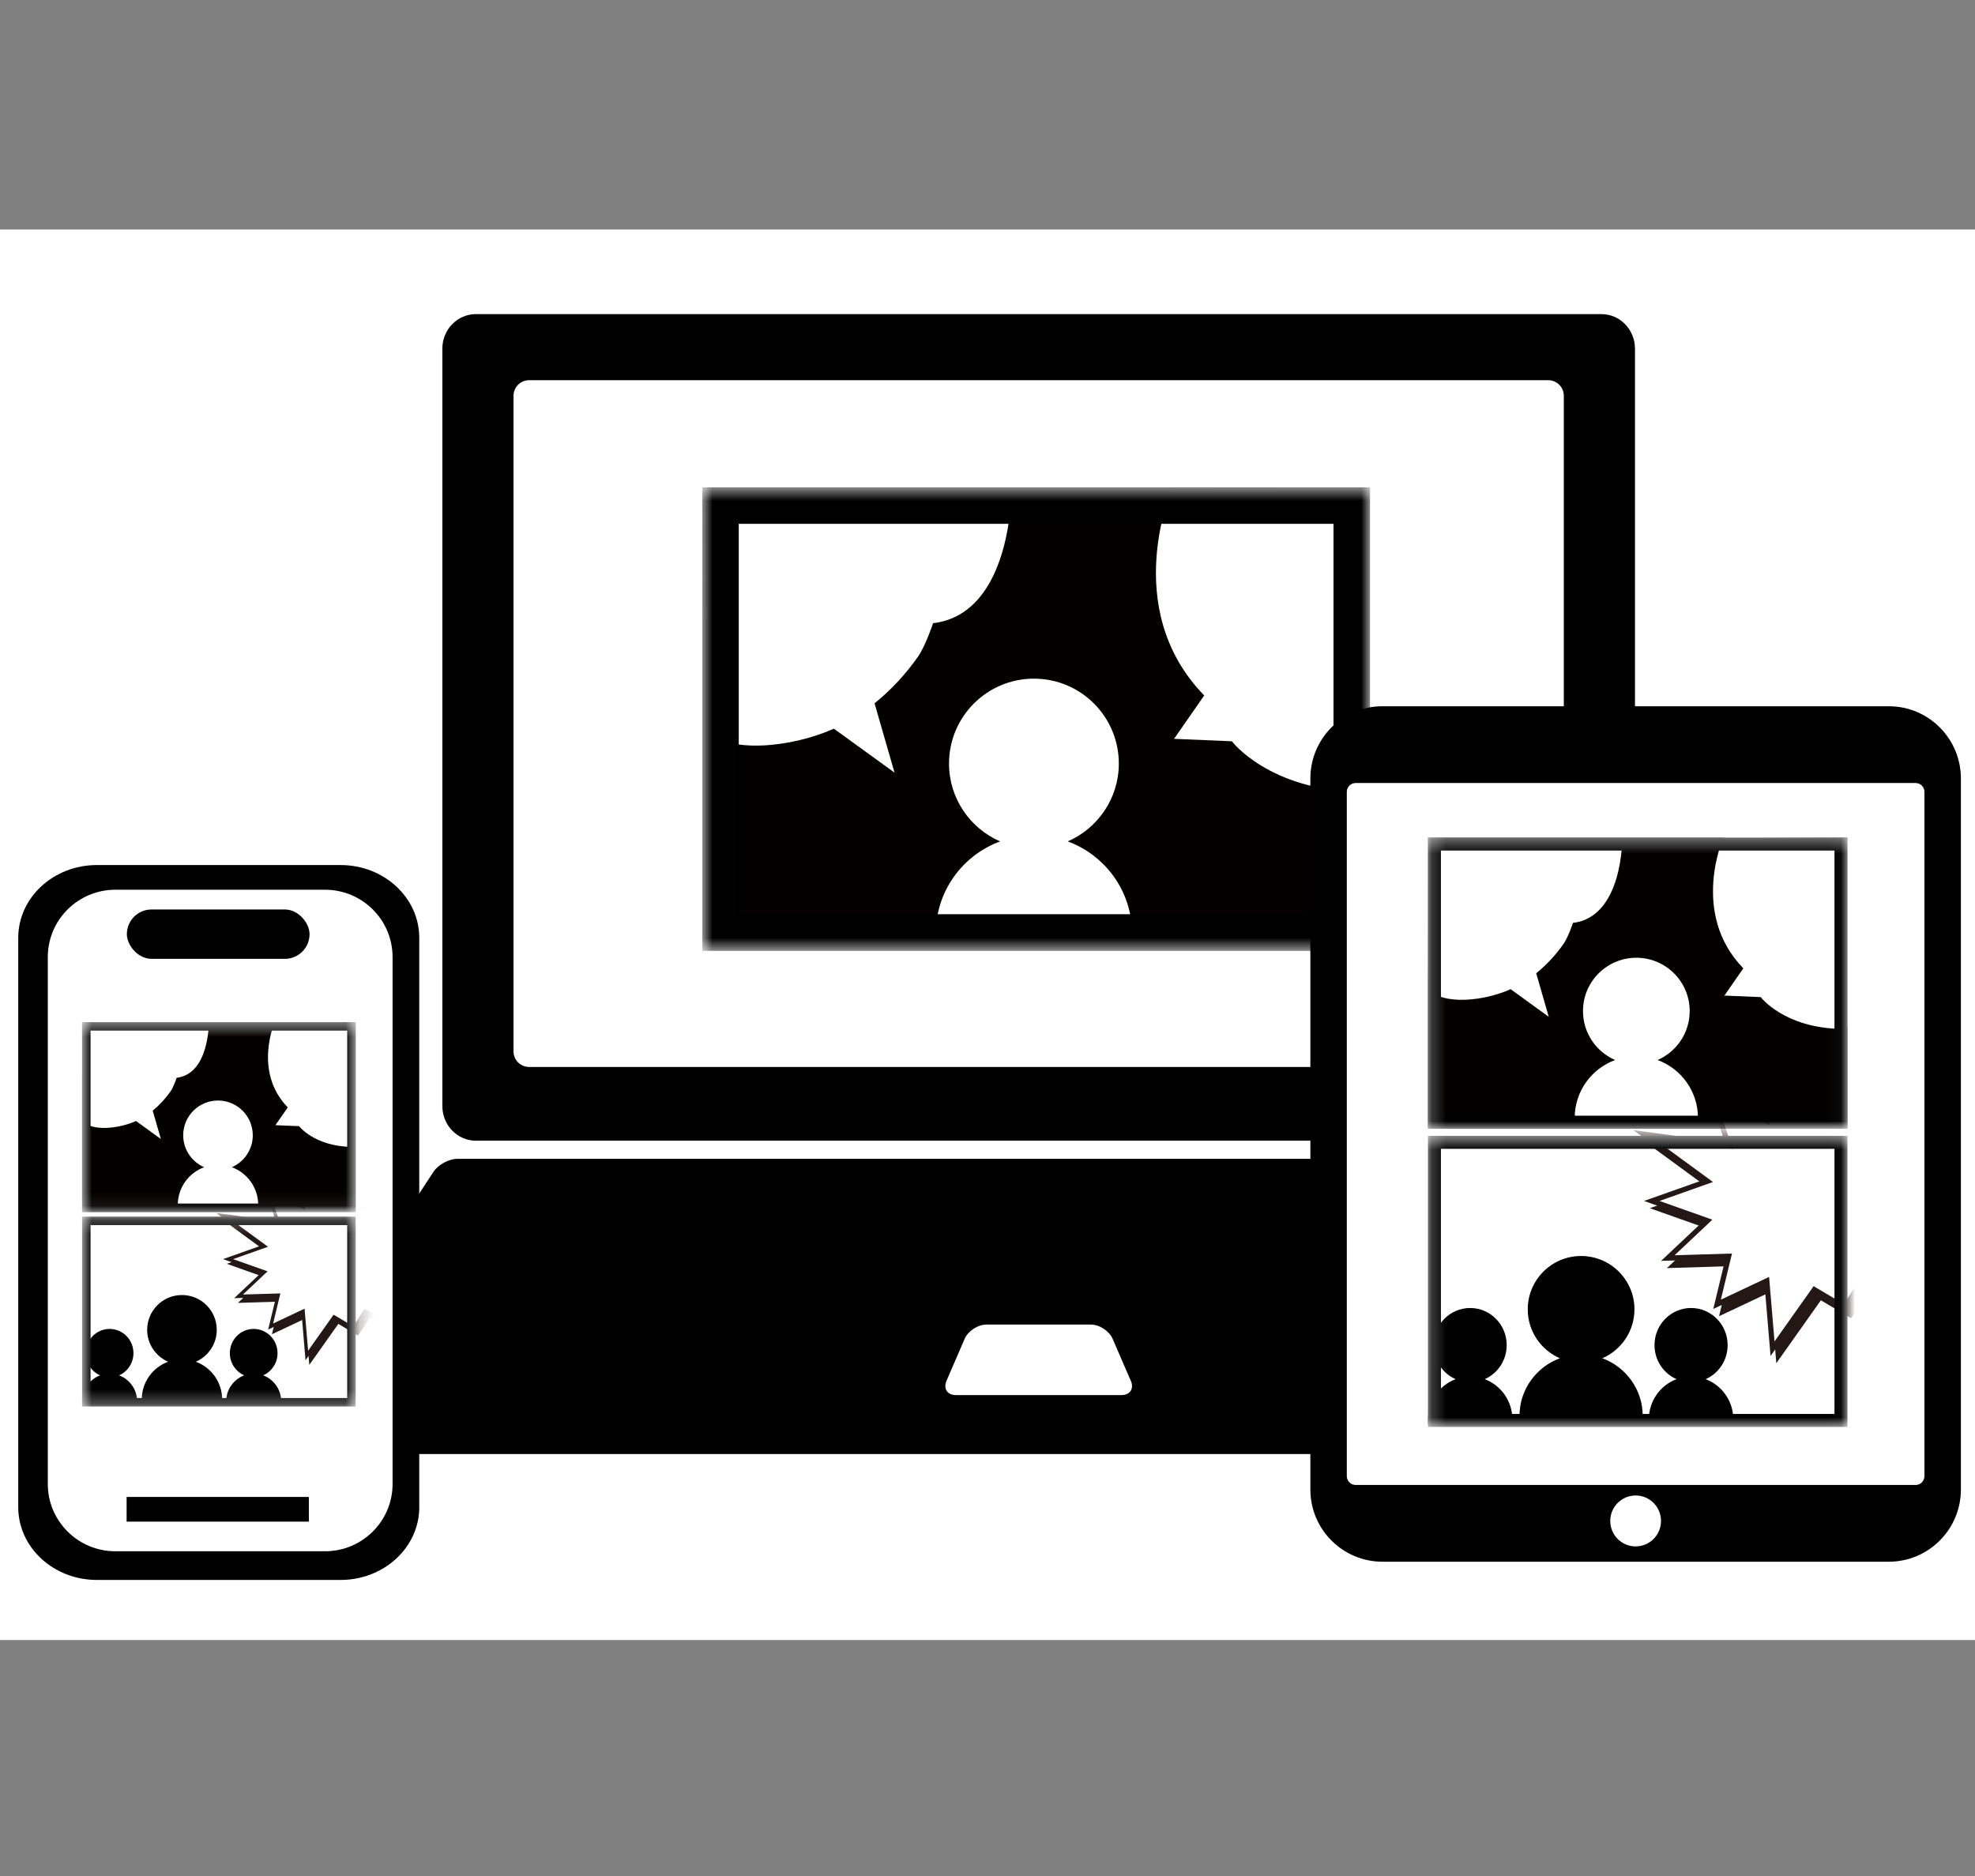 <svg width="140" height="133" viewBox="0 0 140 133" fill="none" xmlns="http://www.w3.org/2000/svg">
<rect x="0" y="0" width="140" height="133" fill="#808080" stroke="none"/>
<rect width="140" height="100" transform="translate(0 16.27)" fill="white"/>
<g clip-path="url(#clip0_223_6817)">
<path fill-rule="evenodd" clip-rule="evenodd" d="M115.897 78.416C115.897 79.77 114.834 80.869 113.524 80.869H33.731C32.421 80.869 31.357 79.772 31.357 78.416V24.721C31.357 23.366 32.419 22.27 33.731 22.27H113.524C114.834 22.27 115.897 23.366 115.897 24.721V78.416ZM116.529 83.079C116.197 82.57 115.429 82.155 114.822 82.155H32.43C31.824 82.155 31.056 82.57 30.724 83.079L21.253 97.556C20.921 98.064 20.649 98.976 20.649 99.584V101.979C20.649 102.586 21.145 103.083 21.751 103.083H125.505C126.112 103.083 126.608 102.586 126.608 101.979V99.584C126.608 98.976 126.335 98.064 126.003 97.556L116.531 83.079H116.529Z" fill="black"/>
<path d="M109.751 26.955H37.504C36.895 26.955 36.401 27.45 36.401 28.06V74.538C36.401 75.148 36.895 75.643 37.504 75.643H109.751C110.359 75.643 110.853 75.148 110.853 74.538V28.06C110.853 27.45 110.359 26.955 109.751 26.955Z" fill="white"/>
<path fill-rule="evenodd" clip-rule="evenodd" d="M80.161 97.893C80.402 98.45 80.102 98.906 79.496 98.906H67.759C67.153 98.906 66.855 98.45 67.094 97.893L68.379 94.919C68.62 94.362 69.312 93.906 69.919 93.906H77.332C77.939 93.906 78.631 94.362 78.872 94.919L80.157 97.893H80.161Z" fill="white"/>
<mask id="mask0_223_6817" style="mask-type:luminance" maskUnits="userSpaceOnUse" x="49" y="34" width="49" height="34">
<path d="M49.781 67.402H97.112V34.553L49.781 34.553L49.781 67.402Z" fill="white"/>
</mask>
<g mask="url(#mask0_223_6817)">
<path d="M49.781 67.4H97.112V34.551L49.781 34.551L49.781 67.4Z" fill="#040000"/>
<path d="M80.244 67.071V66.173C80.244 63.178 78.345 60.631 75.688 59.652C77.817 58.725 79.309 56.602 79.309 54.132C79.309 50.807 76.615 48.113 73.291 48.113C69.966 48.113 67.272 50.807 67.272 54.132C67.272 56.602 68.764 58.725 70.894 59.652C68.236 60.631 66.337 63.178 66.337 66.173V67.071" fill="white"/>
<path d="M96.375 56.141C89.942 56.02 87.322 52.553 87.322 52.553L83.224 52.38L85.361 49.305C79.298 43.07 83.139 34.482 83.139 34.482L96.859 34.614L97.119 34.827V55.918C97.119 55.918 96.643 56.141 96.375 56.141Z" fill="white"/>
<path d="M49.851 51.641C51.467 53.514 56.155 52.993 59.109 51.659L63.409 54.775L61.994 49.863C63.174 48.91 64.23 47.767 65.091 46.528C65.608 45.784 66.143 44.182 66.143 44.182C71.781 43.5 71.696 34.703 71.696 34.703H49.777C49.777 34.703 49.766 51.546 49.847 51.641H49.851Z" fill="white"/>
<path d="M95.819 35.844V66.107H51.074L51.074 35.844L95.819 35.844Z" stroke="black" stroke-width="2.586"/>
</g>
<path d="M97.993 50.07H133.893C136.711 50.07 139 52.365 139 55.192V105.597C139 108.423 136.711 110.718 133.893 110.718H97.993C95.174 110.718 92.886 108.423 92.886 105.597V55.192C92.886 52.365 95.174 50.07 97.993 50.07Z" fill="black"/>
<path d="M135.79 55.512H96.096C95.75 55.512 95.47 55.793 95.47 56.139V104.651C95.47 104.997 95.75 105.278 96.096 105.278H135.79C136.135 105.278 136.416 104.997 136.416 104.651V56.139C136.416 55.793 136.135 55.512 135.79 55.512Z" fill="white"/>
<path fill-rule="evenodd" clip-rule="evenodd" d="M117.743 107.828C117.743 108.825 116.938 109.633 115.943 109.633C114.949 109.633 114.144 108.825 114.144 107.828C114.144 106.831 114.949 106.023 115.943 106.023C116.938 106.023 117.743 106.831 117.743 107.828Z" fill="white"/>
<mask id="mask1_223_6817" style="mask-type:luminance" maskUnits="userSpaceOnUse" x="101" y="59" width="30" height="22">
<path d="M101.221 80.019H130.961V59.379H101.221V80.019Z" fill="white"/>
</mask>
<g mask="url(#mask1_223_6817)">
<path d="M101.221 80.019H130.961V59.379H101.221V80.019Z" fill="#040000"/>
<path d="M120.362 79.812V79.248C120.362 77.366 119.169 75.765 117.5 75.15C118.838 74.568 119.775 73.234 119.775 71.682C119.775 69.593 118.082 67.9 115.993 67.9C113.905 67.9 112.212 69.593 112.212 71.682C112.212 73.234 113.149 74.568 114.487 75.15C112.818 75.765 111.625 77.366 111.625 79.248V79.812" fill="white"/>
<path d="M130.498 72.945C126.456 72.869 124.81 70.69 124.81 70.69L122.235 70.582L123.577 68.65C119.768 64.732 122.182 59.336 122.182 59.336L130.802 59.419L130.966 59.552V72.804C130.966 72.804 130.666 72.945 130.498 72.945Z" fill="white"/>
<path d="M101.265 70.117C102.281 71.294 105.226 70.967 107.083 70.129L109.784 72.086L108.895 69C109.637 68.401 110.3 67.683 110.841 66.904C111.166 66.437 111.502 65.43 111.502 65.43C115.044 65.002 114.991 59.475 114.991 59.475H101.219C101.219 59.475 101.212 70.057 101.263 70.117H101.265Z" fill="white"/>
<path d="M130.5 59.84V79.559H101.682V59.84H130.5Z" stroke="black" stroke-width="0.921"/>
</g>
<mask id="mask2_223_6817" style="mask-type:luminance" maskUnits="userSpaceOnUse" x="101" y="80" width="30" height="22">
<path d="M101.221 101.164H130.961V80.524H101.221V101.164Z" fill="white"/>
</mask>
<g mask="url(#mask2_223_6817)">
<path d="M101.221 101.164H130.96V80.524H101.221V101.164Z" fill="white"/>
<g style="mix-blend-mode:multiply">
<path d="M117.498 85.655L121.448 87.055L118.638 89.703L122.948 89.573L122.125 92.983L125.652 91.32L126.057 96.129L129.022 91.941L131.169 93.214L132.391 91.32L136.208 92.946L135.095 89.573L140.868 90.35L136.595 87.055L140.546 85.655L136.595 84.255L139.406 81.607L135.095 81.737L137.853 77.303L132.391 79.99L131.585 76.561L129.022 79.369L125.533 73.061L125.652 79.99L121.836 78.364L122.948 81.737L116.882 80.91L121.448 84.255L117.498 85.655Z" fill="#231815"/>
<path d="M125.492 91.599L121.857 93.313L122.713 89.765L118.16 89.902L121.103 87.129L116.949 85.656L121.06 84.198L116.191 80.631L122.682 81.516L121.535 78.037L125.464 79.711L125.337 72.328L129.059 79.058L131.684 76.182L132.517 79.725L138.348 76.857L135.432 81.544L139.883 81.41L136.94 84.183L141.094 85.656L136.974 87.117L141.523 90.624L135.361 89.795L136.509 93.275L132.462 91.55L131.228 93.463L129.074 92.185L125.917 96.646L125.492 91.599ZM131.111 92.967L132.321 91.091L135.907 92.619L134.829 89.353L140.214 90.078L136.217 86.996L139.997 85.656L136.251 84.328L138.928 81.805L134.759 81.931L137.36 77.752L132.266 80.257L131.486 76.942L128.985 79.682L125.73 73.794L125.841 80.27L122.138 78.692L123.215 81.958L117.575 81.189L121.837 84.312L118.047 85.655L121.793 86.983L119.116 89.505L123.184 89.383L122.395 92.654L125.814 91.042L126.199 95.613L128.971 91.697L131.112 92.966L131.111 92.967Z" fill="#231815"/>
</g>
<path d="M117.088 85.141L121.038 86.542L118.228 89.189L122.539 89.06L121.716 92.47L125.243 90.806L125.648 95.615L128.612 91.427L130.759 92.701L131.981 90.806L135.798 92.432L134.686 89.06L140.459 89.837L136.186 86.542L140.136 85.141L136.186 83.741L138.996 81.093L134.686 81.223L137.444 76.79L131.981 79.476L131.175 76.047L128.612 78.856L125.123 72.547L125.243 79.476L121.426 77.851L122.539 81.223L116.473 80.396L121.038 83.741L117.088 85.141Z" fill="white"/>
<path d="M125.082 91.086L121.447 92.8L122.304 89.251L117.75 89.388L120.694 86.615L116.539 85.142L120.65 83.685L115.781 80.118L122.273 81.003L121.125 77.524L125.054 79.198L124.927 71.814L128.649 78.544L131.274 75.668L132.107 79.211L137.938 76.343L135.022 81.03L139.474 80.896L136.53 83.669L140.685 85.142L136.565 86.603L141.113 90.111L134.952 89.281L136.099 92.761L132.052 91.037L130.818 92.949L128.664 91.672L125.507 96.132L125.082 91.086ZM130.701 92.453L131.912 90.578L135.497 92.105L134.42 88.84L139.804 89.564L135.808 86.482L139.587 85.142L135.842 83.814L138.519 81.292L134.349 81.417L136.95 77.238L131.856 79.743L131.077 76.428L128.576 79.168L125.32 73.281L125.431 79.757L121.727 78.179L122.805 81.445L117.164 80.677L121.426 83.799L117.637 85.142L121.383 86.47L118.706 88.992L122.774 88.87L121.984 92.141L125.404 90.529L125.789 95.1L128.561 91.184L130.702 92.453H130.701Z" fill="#231815"/>
<path d="M116.447 100.956V100.392C116.447 98.51 115.254 96.91 113.584 96.295C114.922 95.712 115.86 94.379 115.86 92.827C115.86 90.738 114.167 89.045 112.078 89.045C109.989 89.045 108.296 90.738 108.296 92.827C108.296 94.379 109.234 95.712 110.572 96.295C108.902 96.91 107.709 98.51 107.709 100.392V100.956" fill="black"/>
<path d="M107.207 101.022V100.629C107.207 99.319 106.389 98.205 105.245 97.777C106.162 97.371 106.804 96.443 106.804 95.363C106.804 93.909 105.644 92.731 104.213 92.731C102.781 92.731 101.621 93.909 101.621 95.363C101.621 96.443 102.264 97.371 103.181 97.777C102.036 98.205 101.219 99.319 101.219 100.629V101.022" fill="black"/>
<path d="M122.867 101.022V100.629C122.867 99.319 122.05 98.205 120.906 97.777C121.823 97.371 122.465 96.443 122.465 95.363C122.465 93.909 121.305 92.731 119.873 92.731C118.442 92.731 117.282 93.909 117.282 95.363C117.282 96.443 117.924 97.371 118.841 97.777C117.697 98.205 116.879 99.319 116.879 100.629V101.022" fill="black"/>
<path d="M130.5 80.985V100.703H101.682V80.985H130.5Z" stroke="black" stroke-width="0.921"/>
</g>
<path fill-rule="evenodd" clip-rule="evenodd" d="M29.72 106.853C29.72 109.702 27.224 112.011 24.146 112.011H6.867C3.788 112.011 1.293 109.702 1.293 106.853V66.487C1.293 63.638 3.789 61.328 6.867 61.328H24.145C27.224 61.328 29.719 63.638 29.719 66.487V106.853H29.72Z" fill="black"/>
<path fill-rule="evenodd" clip-rule="evenodd" d="M27.829 105.204C27.829 107.841 25.683 109.978 23.037 109.978H8.18C5.533 109.978 3.388 107.841 3.388 105.204V67.852C3.388 65.215 5.534 63.078 8.18 63.078H23.036C25.683 63.078 27.828 65.215 27.828 67.852V105.204H27.829Z" fill="white"/>
<path d="M21.894 106.127H8.975V107.877H21.894V106.127Z" fill="black"/>
<rect x="8.993" y="64.478" width="12.95" height="3.5" rx="1.75" fill="black"/>
<mask id="mask3_223_6817" style="mask-type:luminance" maskUnits="userSpaceOnUse" x="5" y="72" width="21" height="14">
<path d="M5.819 85.926H25.214V72.465H5.819V85.926Z" fill="white"/>
</mask>
<g mask="url(#mask3_223_6817)">
<path d="M5.819 85.926H25.214V72.465H5.819V85.926Z" fill="#040000"/>
<path d="M18.302 85.79V85.422C18.302 84.195 17.524 83.151 16.435 82.75C17.307 82.37 17.919 81.5 17.919 80.488C17.919 79.126 16.815 78.022 15.452 78.022C14.09 78.022 12.986 79.126 12.986 80.488C12.986 81.5 13.597 82.37 14.47 82.75C13.381 83.151 12.603 84.195 12.603 85.422V85.79" fill="white"/>
<path d="M24.912 81.311C22.276 81.261 21.202 79.84 21.202 79.84L19.523 79.77L20.399 78.51C17.914 75.955 19.488 72.436 19.488 72.436L25.11 72.49L25.217 72.577V81.219C25.217 81.219 25.022 81.311 24.912 81.311Z" fill="white"/>
<path d="M5.847 79.466C6.51 80.234 8.431 80.02 9.641 79.474L11.403 80.75L10.823 78.738C11.307 78.347 11.739 77.879 12.092 77.371C12.304 77.066 12.524 76.41 12.524 76.41C14.834 76.13 14.799 72.525 14.799 72.525H5.817C5.817 72.525 5.813 79.427 5.846 79.466H5.847Z" fill="white"/>
<path d="M24.913 72.765V85.625H6.119V72.765H24.913Z" stroke="black" stroke-width="0.601"/>
</g>
<mask id="mask4_223_6817" style="mask-type:luminance" maskUnits="userSpaceOnUse" x="5" y="86" width="21" height="14">
<path d="M5.819 99.715H25.214V86.254H5.819V99.715Z" fill="white"/>
</mask>
<g mask="url(#mask4_223_6817)">
<path d="M5.819 99.715H25.214V86.254H5.819V99.715Z" fill="white"/>
<g style="mix-blend-mode:multiply">
<path d="M16.434 89.6L19.01 90.514L17.177 92.24L19.988 92.156L19.452 94.38L21.752 93.295L22.016 96.431L23.949 93.7L25.35 94.53L26.147 93.295L28.636 94.356L27.91 92.156L31.675 92.663L28.889 90.514L31.465 89.6L28.889 88.687L30.721 86.96L27.91 87.045L29.709 84.154L26.147 85.906L25.621 83.669L23.949 85.501L21.674 81.387L21.752 85.906L19.263 84.845L19.988 87.045L16.032 86.506L19.01 88.687L16.434 89.6Z" fill="#231815"/>
<path d="M21.647 93.476L19.276 94.594L19.835 92.28L16.865 92.369L18.785 90.561L16.075 89.6L18.756 88.65L15.581 86.323L19.814 86.901L19.066 84.632L21.629 85.723L21.546 80.908L23.973 85.297L25.685 83.421L26.229 85.732L30.031 83.862L28.129 86.918L31.033 86.831L29.113 88.64L31.822 89.6L29.135 90.553L32.102 92.84L28.084 92.3L28.832 94.569L26.192 93.445L25.387 94.692L23.983 93.859L21.924 96.767L21.647 93.476ZM25.311 94.368L26.101 93.145L28.439 94.141L27.736 92.011L31.248 92.484L28.642 90.474L31.107 89.6L28.664 88.734L30.41 87.089L27.691 87.171L29.387 84.445L26.065 86.079L25.556 83.917L23.925 85.704L21.802 81.864L21.875 86.088L19.459 85.058L20.162 87.189L16.484 86.687L19.263 88.724L16.792 89.6L19.235 90.466L17.489 92.111L20.142 92.031L19.627 94.164L21.857 93.113L22.108 96.094L23.916 93.54L25.312 94.368L25.311 94.368Z" fill="#231815"/>
</g>
<path d="M16.166 89.267L18.743 90.18L16.91 91.907L19.721 91.822L19.184 94.046L21.485 92.961L21.749 96.097L23.682 93.366L25.083 94.197L25.88 92.961L28.369 94.022L27.643 91.822L31.408 92.329L28.622 90.18L31.198 89.267L28.622 88.353L30.454 86.626L27.643 86.711L29.442 83.82L25.88 85.572L25.354 83.336L23.682 85.167L21.407 81.053L21.485 85.572L18.995 84.512L19.721 86.711L15.765 86.172L18.743 88.353L16.166 89.267Z" fill="white"/>
<path d="M21.38 93.142L19.009 94.26L19.568 91.946L16.598 92.035L18.518 90.227L15.808 89.266L18.489 88.316L15.314 85.989L19.547 86.567L18.799 84.298L21.362 85.389L21.279 80.574L23.706 84.963L25.418 83.087L25.962 85.398L29.764 83.528L27.862 86.585L30.765 86.497L28.846 88.306L31.555 89.266L28.868 90.219L31.835 92.506L27.816 91.966L28.565 94.235L25.925 93.111L25.12 94.358L23.716 93.525L21.657 96.433L21.38 93.142ZM25.044 94.034L25.834 92.811L28.172 93.807L27.469 91.677L30.981 92.15L28.375 90.14L30.84 89.266L28.397 88.4L30.143 86.755L27.424 86.837L29.12 84.111L25.798 85.745L25.289 83.583L23.658 85.37L21.535 81.531L21.607 85.754L19.192 84.725L19.895 86.855L16.216 86.354L18.996 88.39L16.524 89.266L18.967 90.132L17.221 91.777L19.874 91.697L19.359 93.831L21.59 92.779L21.841 95.76L23.648 93.206L25.045 94.034H25.044Z" fill="#231815"/>
<path d="M15.748 99.581V99.213C15.748 97.986 14.97 96.942 13.881 96.541C14.754 96.161 15.365 95.291 15.365 94.279C15.365 92.916 14.261 91.812 12.899 91.812C11.536 91.812 10.432 92.916 10.432 94.279C10.432 95.291 11.044 96.161 11.916 96.541C10.827 96.942 10.049 97.986 10.049 99.213V99.581" fill="black"/>
<path d="M9.722 99.622V99.366C9.722 98.512 9.189 97.785 8.443 97.506C9.041 97.242 9.46 96.636 9.46 95.931C9.46 94.983 8.703 94.215 7.769 94.215C6.836 94.215 6.079 94.983 6.079 95.931C6.079 96.636 6.498 97.242 7.096 97.506C6.35 97.785 5.817 98.512 5.817 99.366V99.622" fill="black"/>
<path d="M19.936 99.622V99.366C19.936 98.512 19.402 97.785 18.656 97.506C19.254 97.242 19.673 96.636 19.673 95.931C19.673 94.983 18.916 94.215 17.983 94.215C17.049 94.215 16.293 94.983 16.293 95.931C16.293 96.636 16.712 97.242 17.31 97.506C16.564 97.785 16.03 98.512 16.03 99.366V99.622" fill="black"/>
<path d="M24.913 86.554V99.414H6.119V86.554H24.913Z" stroke="black" stroke-width="0.601"/>
</g>
</g>
<defs>
<clipPath id="clip0_223_6817">
<rect width="139" height="89.742" fill="white" transform="translate(0 22.27)"/>
</clipPath>
</defs>
</svg>
